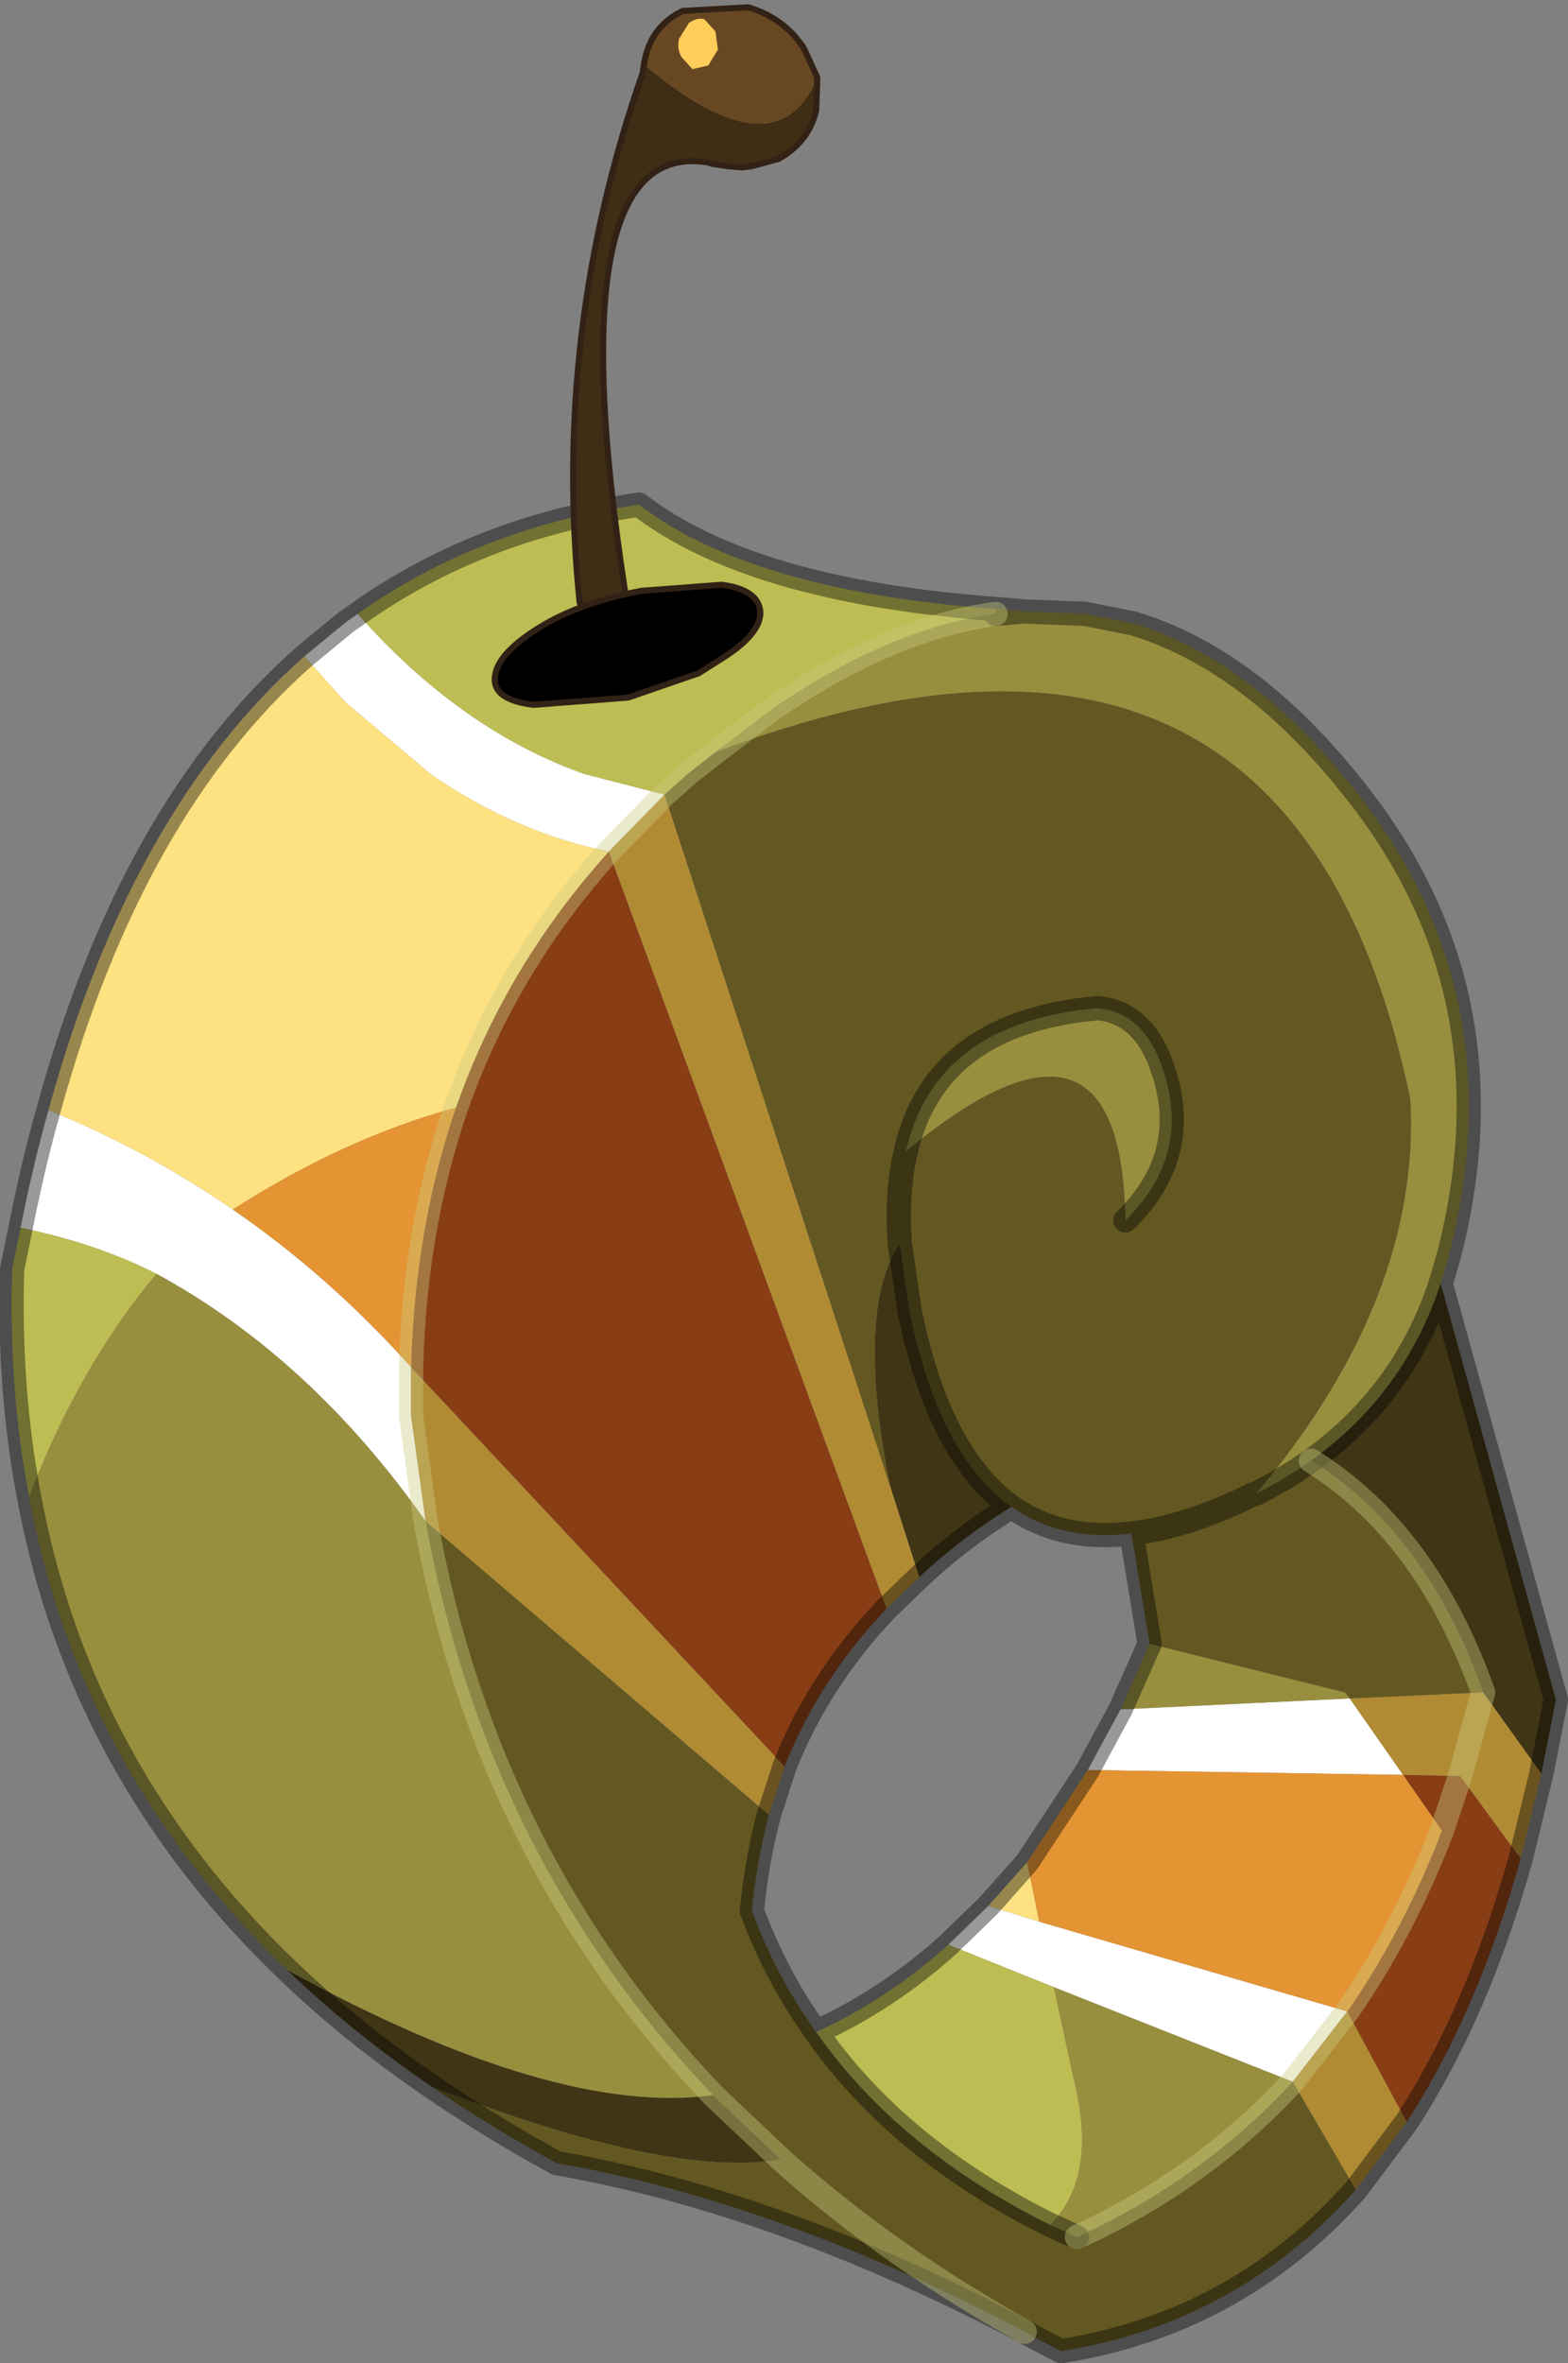 <?xml version="1.0"?>
<svg xmlns="http://www.w3.org/2000/svg" xmlns:xlink="http://www.w3.org/1999/xlink" width="64.65px" height="97.4px"><rect width="100%" height="100%" fill="#808080" stroke="none"/><g transform="matrix(1, 0, 0, 1, -97.65, -153.05)"><use xlink:href="#object-0" width="64.65" height="97.4" transform="matrix(1, 0, 0, 1, 97.65, 153.05)"/></g><defs><g transform="matrix(1, 0, 0, 1, -97.65, -153.05)" id="object-0"><path fill-rule="evenodd" fill="#ffffff" stroke="none" d="M110.2 180.1L111.9 178.7L112.4 178.35Q116.65 183.15 121.75 184.95L125.05 185.8L122.75 188.15Q118.85 187.35 115.4 184.95L111.9 182L110.2 180.1M98.5 203.65Q99 201.1 99.65 198.8Q103.7 200.45 107.25 202.9Q111.25 205.65 114.6 209.4L114.6 211.4L115.2 215.75Q110.45 209 104.1 205.55Q101.65 204.3 98.5 203.65M136.75 233.2L138.4 231.6L140.5 232.25L153.2 235.95L150.95 238.85L141.1 234.95L136.75 233.2M142.5 226L143.85 223.5L153.3 223.05L155.5 226.2L142.5 226"/><path fill-rule="evenodd" fill="#bdbd53" stroke="none" d="M112.4 178.35Q117.4 174.8 124 173.85Q128.6 177.4 138.7 178.15L138.7 178.35Q134.3 178.95 129.45 182.3L127.15 184.05L126 184.95L125.05 185.8L121.75 184.95Q116.65 183.15 112.4 178.35M98.85 214.75Q98 210.3 98.15 205.35L98.5 203.65Q101.65 204.3 104.1 205.55Q100.85 209.45 98.85 214.75M131.3 236.8Q134.25 235.45 136.75 233.2L141.1 234.95L141.9 238.65Q142.95 242.75 140.95 244.75Q134.7 241.65 131.3 236.8"/><path fill-rule="evenodd" fill="#978f3e" stroke="none" d="M138.7 178.15L139.9 178.25L142.4 178.35L144.4 178.75Q149.15 180.2 153.3 185.35Q160.2 193.8 157.4 204.75L157.05 205.95Q155.55 210.5 151.7 213.25Q150.65 214 149.45 214.6Q156.25 206.5 155.8 198.35Q150.95 175.05 127.15 184.05L129.45 182.3Q134.3 178.95 138.7 178.35L138.7 178.15M109.5 234.25Q100.95 226.05 98.85 214.75Q100.85 209.45 104.1 205.55Q110.45 209 115.2 215.75Q117.7 229.6 127.05 239.4Q120.55 240.3 109.5 234.25M139.9 178.25L138.75 178.35L138.7 178.35L138.75 178.35L139.9 178.25M135 200.5Q136.2 195.2 142.9 194.6Q144.6 194.75 145.4 196.6Q147 200.45 144.05 203.35Q143.9 193.15 135 200.5M143.85 223.5L145.05 220.8L153.1 222.8L153.3 223.05L143.85 223.5M141.1 234.95L150.95 238.85Q147.2 242.9 142.05 245.25L140.95 244.75Q142.95 242.75 141.9 238.65L141.1 234.95"/><path fill-rule="evenodd" fill="#403514" stroke="none" d="M157.05 205.95L161.8 223.1L161.2 226.15L158.8 222.8Q156.45 216.2 151.7 213.25Q155.55 210.5 157.05 205.95M115.45 239.05Q112.15 236.8 109.5 234.25Q120.55 240.3 127.05 239.4L129.85 242.05Q125.25 242.85 115.45 239.05M134.75 204.3L135.15 207.05Q136.35 213 139.35 215.15Q137.25 216.45 135.55 218.05L134.35 214.3Q132.9 207.05 134.75 204.3"/><path fill-rule="evenodd" fill="#b18b34" stroke="none" d="M161.2 226.15L160.35 229.65L157.85 226.25L158.8 222.8L161.2 226.15M155.65 240.5L153.55 243.3L150.95 238.85L153.2 235.95L155.65 240.5M122.75 188.15L125.05 185.8L134.35 214.3L135.55 218.05L134.2 219.35L122.75 188.15M130 225.85L129.35 227.85L115.2 215.75L114.6 211.4L114.6 209.4L130 225.85M153.3 223.05L158.8 222.8L157.85 226.25L155.5 226.2L153.3 223.05"/><path fill-rule="evenodd" fill="#883d15" stroke="none" d="M160.35 229.65Q158.55 236.05 155.65 240.5L153.2 235.95Q155.5 232.65 157.1 228.5L155.5 226.2L157.85 226.25L160.35 229.65M134.2 219.35Q131.4 222.3 130 225.85L114.6 209.4Q114.75 203.65 116.45 198.7Q118.5 192.85 122.75 188.15L134.2 219.35M157.85 226.25L157.1 228.5L157.85 226.25"/><path fill-rule="evenodd" fill="#635821" stroke="none" d="M153.55 243.3Q148.65 248.8 141.4 249.95L140.25 249.35L139.9 249.15Q129.75 243.8 120.6 242.2Q117.85 240.7 115.45 239.05Q125.25 242.85 129.85 242.05L127.05 239.4Q117.7 229.6 115.2 215.75L129.35 227.85Q128.85 229.75 128.65 231.8Q129.65 234.5 131.3 236.8Q134.7 241.65 140.95 244.75L142.05 245.25Q147.2 242.9 150.95 238.85L153.55 243.3M125.05 185.8L126 184.95L127.15 184.05Q150.95 175.05 155.8 198.35Q156.25 206.5 149.45 214.6L149.3 214.65Q146.55 216 144.3 216.25Q141.4 216.6 139.35 215.15Q136.35 213 135.15 207.05L134.75 204.3Q134.6 202.15 135 200.5Q136.2 195.2 142.9 194.6Q144.6 194.75 145.4 196.6Q147 200.45 144.05 203.35Q143.9 193.15 135 200.5Q134.6 202.15 134.75 204.3Q132.9 207.05 134.35 214.3L125.05 185.8M144.3 216.25Q146.55 216 149.3 214.65L149.45 214.6Q150.65 214 151.7 213.25Q156.45 216.2 158.8 222.8L153.3 223.05L153.1 222.8L145.05 220.8L144.3 216.25M139.9 249.15Q134.25 246 129.85 242.05Q134.25 246 139.9 249.15"/><path fill-rule="evenodd" fill="#fee181" stroke="none" d="M99.65 198.8Q103.05 186.4 110.2 180.1L111.9 182L115.4 184.95Q118.85 187.35 122.75 188.15Q118.5 192.85 116.45 198.7Q111.85 199.95 107.25 202.9Q103.7 200.45 99.65 198.8M138.4 231.6L140 229.8L140.5 232.25L138.4 231.6"/><path fill-rule="evenodd" fill="#e49432" stroke="none" d="M140 229.8L142.5 226L155.5 226.2L157.1 228.5Q155.5 232.65 153.2 235.95L140.5 232.25L140 229.8M116.45 198.7Q114.75 203.65 114.6 209.4Q111.25 205.65 107.25 202.9Q111.85 199.95 116.45 198.7"/><path fill="none" stroke="#000000" stroke-opacity="0.4" stroke-width="1" stroke-linecap="round" stroke-linejoin="round" d="M110.2 180.1L111.9 178.7L112.4 178.35Q117.4 174.8 124 173.85Q128.6 177.4 138.7 178.15L139.9 178.25L142.4 178.35L144.4 178.75Q149.15 180.2 153.3 185.35Q160.2 193.8 157.4 204.75L157.05 205.95L161.8 223.1L161.2 226.15L160.35 229.65Q158.55 236.05 155.65 240.5L153.55 243.3Q148.65 248.8 141.4 249.95L140.25 249.35L139.9 249.15Q129.75 243.8 120.6 242.2Q117.85 240.7 115.45 239.05Q112.15 236.8 109.5 234.25Q100.95 226.05 98.85 214.75Q98 210.3 98.15 205.35L98.5 203.65Q99 201.1 99.65 198.8Q103.05 186.4 110.2 180.1M138.7 178.35L138.75 178.35L139.9 178.25M135 200.5Q136.2 195.2 142.9 194.6Q144.6 194.75 145.4 196.6Q147 200.45 144.05 203.35M135 200.5Q134.6 202.15 134.75 204.3L135.15 207.05Q136.35 213 139.35 215.15Q141.4 216.6 144.3 216.25Q146.55 216 149.3 214.65L149.45 214.6Q150.65 214 151.7 213.25Q155.55 210.5 157.05 205.95M145.05 220.8L144.3 216.25M135.55 218.05Q137.25 216.45 139.35 215.15M135.55 218.05L134.2 219.35Q131.4 222.3 130 225.85L129.35 227.85Q128.85 229.75 128.65 231.8Q129.65 234.5 131.3 236.8Q134.25 235.45 136.75 233.2L138.4 231.6L140 229.8L142.5 226L143.85 223.5L145.05 220.8M131.3 236.8Q134.7 241.65 140.95 244.75L142.05 245.25"/><path fill="none" stroke="#cccc80" stroke-opacity="0.4" stroke-width="1" stroke-linecap="round" stroke-linejoin="round" d="M122.75 188.15L125.05 185.8L126 184.95L127.15 184.05L129.45 182.3Q134.3 178.95 138.7 178.35M151.7 213.25Q156.45 216.2 158.8 222.8L157.85 226.25L157.1 228.5Q155.5 232.65 153.2 235.95L150.95 238.85Q147.2 242.9 142.05 245.25M127.05 239.4L129.85 242.05Q134.25 246 139.9 249.15M114.6 209.4Q114.75 203.65 116.45 198.7Q118.5 192.85 122.75 188.15M114.6 209.4L114.6 211.4L115.2 215.75Q117.7 229.6 127.05 239.4"/><path fill-rule="evenodd" fill="#402d15" stroke="none" d="M121.55 177.9Q120.4 166.75 124.15 156.05L124.2 155.7Q129.65 160.3 131.35 156.25L131.3 157.6Q131 158.9 129.75 159.6L128.65 159.9L128.25 159.95L127.65 159.9L127 159.8L126.85 159.75Q120.35 158.65 123.6 178.55L121.55 177.9"/><path fill-rule="evenodd" fill="#684822" stroke="none" d="M124.2 155.7L124.25 155.45Q124.55 154.1 125.8 153.5L128.5 153.35Q130 153.8 130.8 155.05L131.35 156.25Q129.65 160.3 124.2 155.7"/><path fill="none" stroke="#322216" stroke-width="0.25" stroke-linecap="round" stroke-linejoin="round" d="M121.55 177.9Q120.4 166.75 124.15 156.05L124.2 155.7L124.25 155.45Q124.55 154.1 125.8 153.5L128.5 153.35Q130 153.8 130.8 155.05L131.35 156.25L131.3 157.6Q131 158.9 129.75 159.6L128.65 159.9L128.25 159.95L127.65 159.9L127 159.8L126.85 159.75Q120.35 158.65 123.6 178.55"/><path fill-rule="evenodd" fill="#ffcd59" stroke="none" d="M125.75 155.4L126.2 155.9L126.85 155.75L127.25 155.1L127.15 154.35L126.7 153.85Q126.4 153.75 126.05 154L125.65 154.65Q125.55 155.05 125.75 155.4"/><path fill-rule="evenodd" fill="#000000" stroke="none" d="M123.6 177.5L124.1 177.4L127.4 177.15Q128.95 177.35 129 178.3Q129 179.2 127.4 180.2L126.45 180.8L123.55 181.8L119.65 182.1Q118 181.9 118.05 181Q118.1 180.05 119.75 179Q121.3 178 123.6 177.5"/><path fill="none" stroke="#322216" stroke-width="0.25" stroke-linecap="round" stroke-linejoin="round" d="M123.6 177.5Q121.3 178 119.75 179Q118.1 180.05 118.05 181Q118 181.9 119.65 182.1L123.55 181.8L126.45 180.8L127.4 180.2Q129 179.2 129 178.3Q128.95 177.35 127.4 177.15L124.1 177.4L123.6 177.5"/></g></defs></svg>

